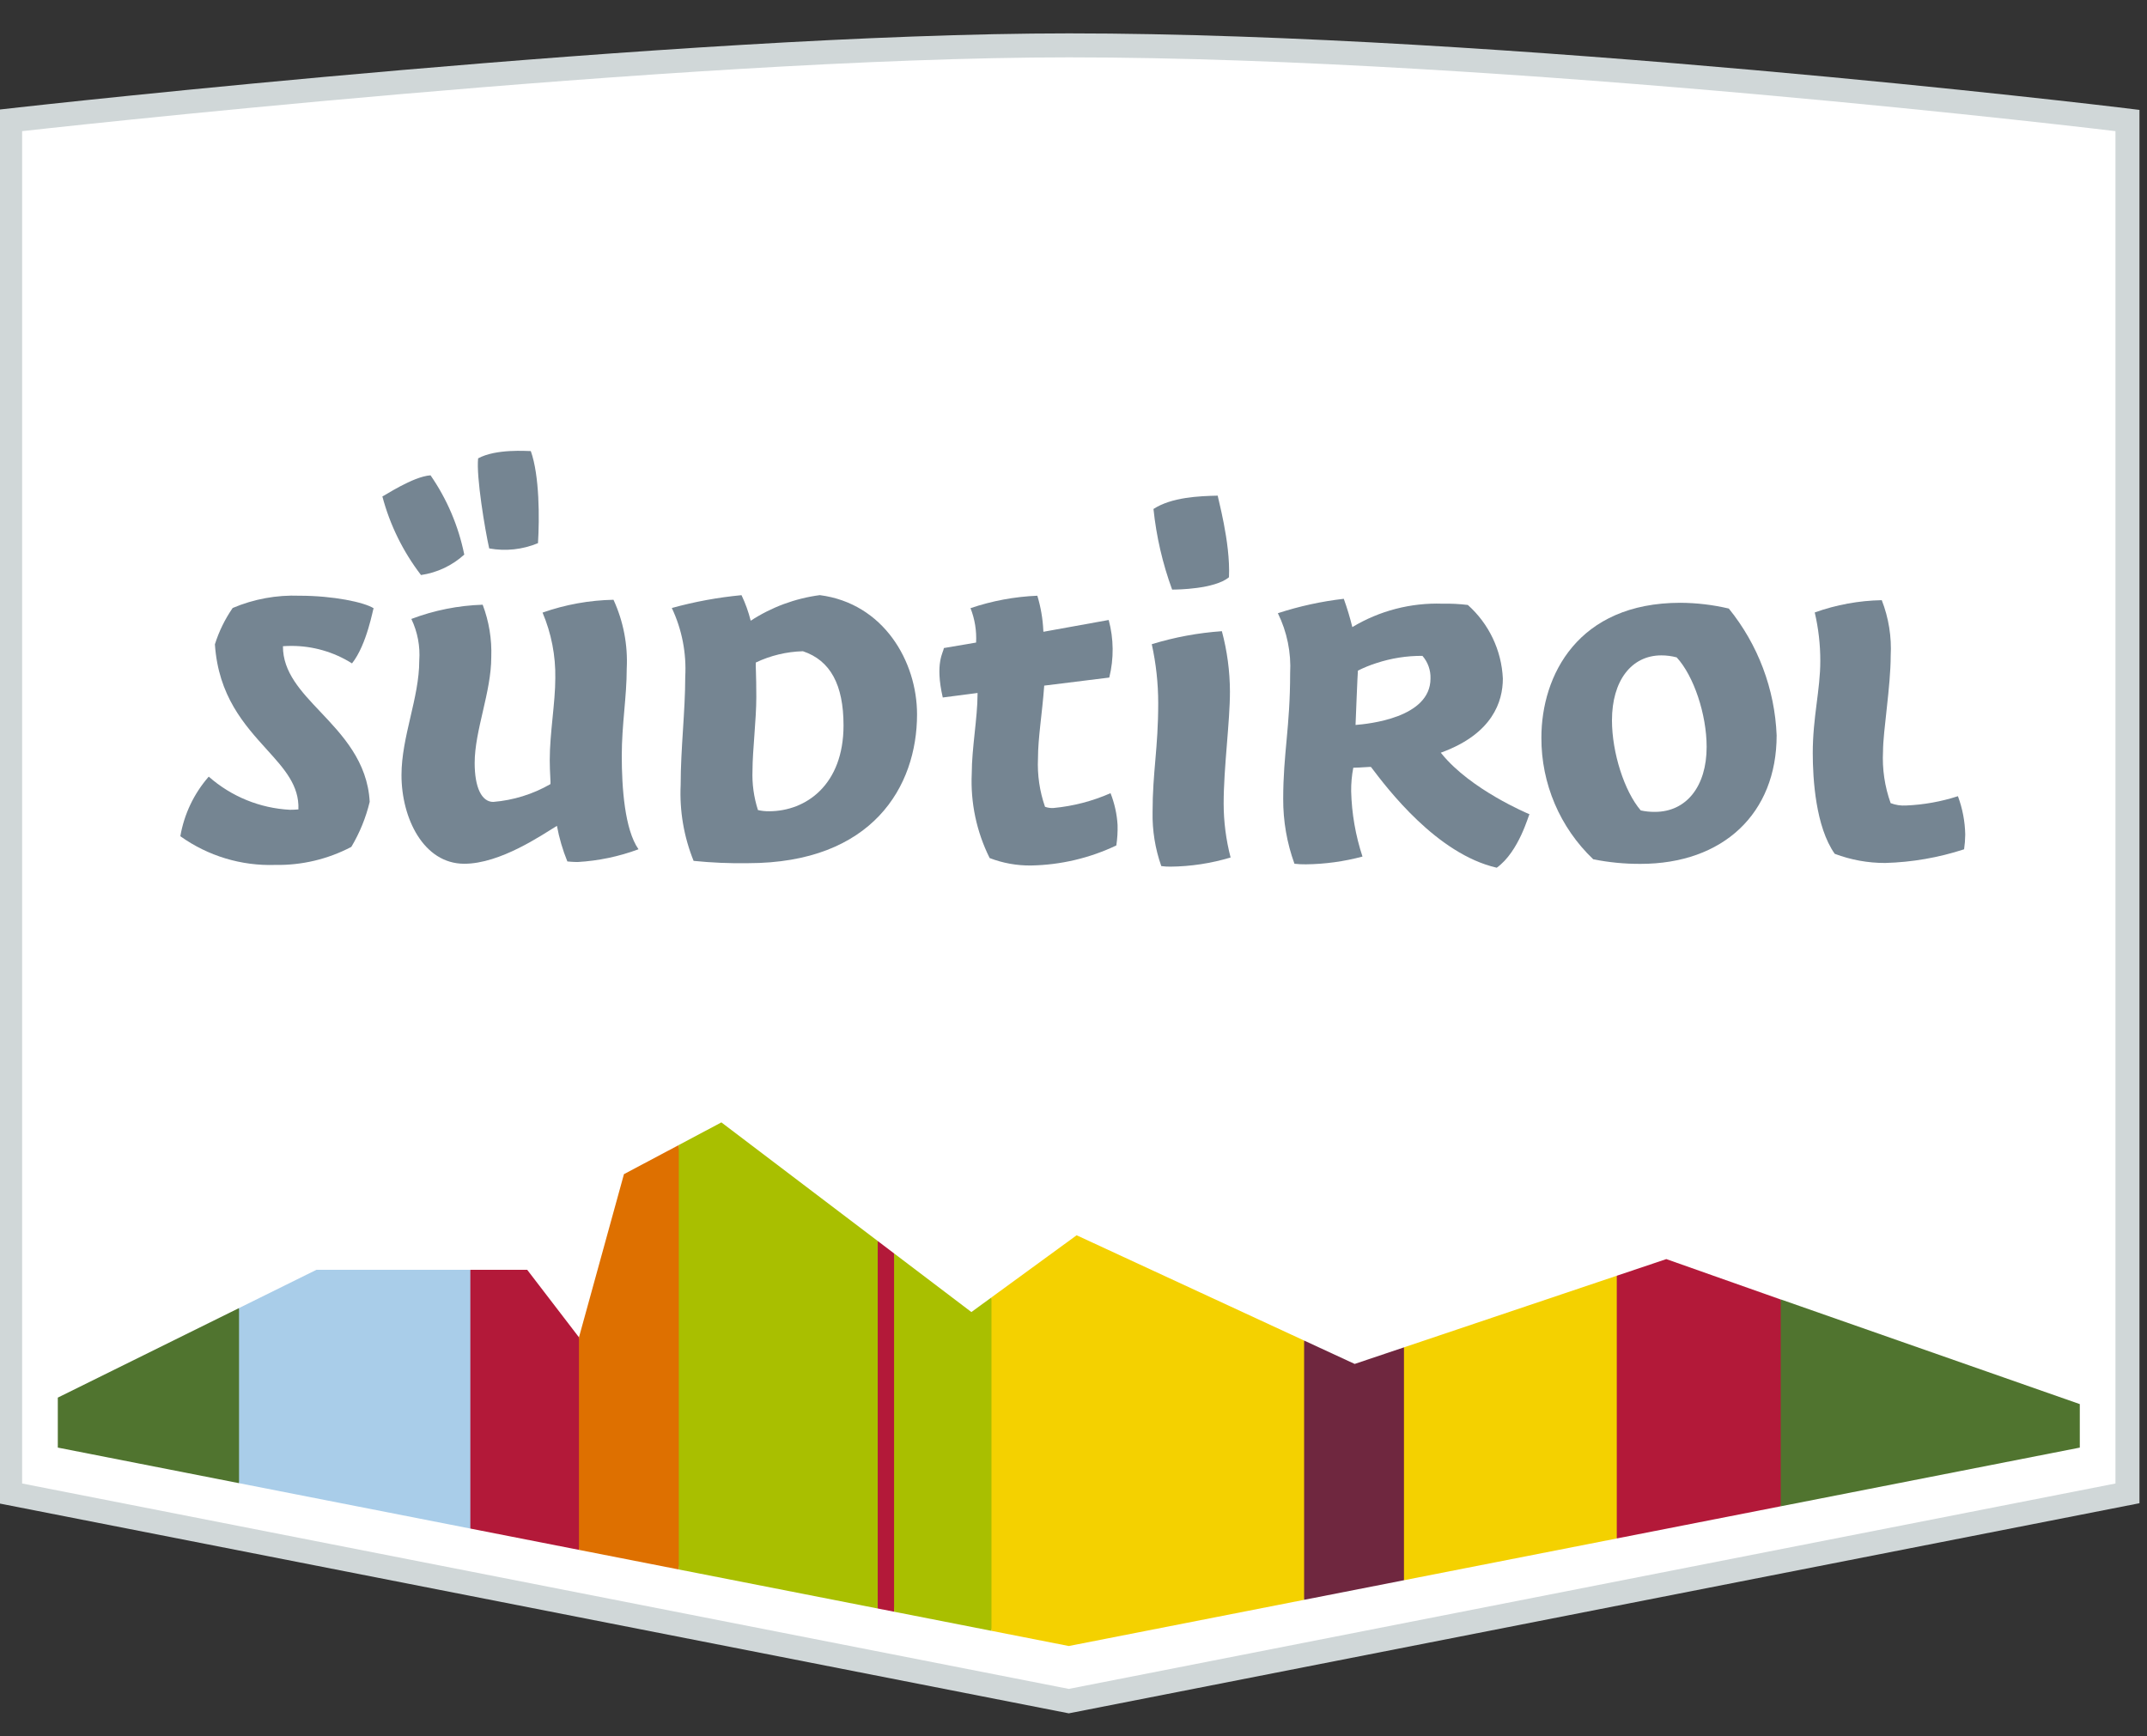 <?xml version="1.0" encoding="UTF-8" standalone="no"?>
<!DOCTYPE svg PUBLIC "-//W3C//DTD SVG 1.1//EN" "http://www.w3.org/Graphics/SVG/1.1/DTD/svg11.dtd">
<svg width="100%" height="100%" viewBox="0 0 157 127" version="1.1" xmlns="http://www.w3.org/2000/svg" xmlns:xlink="http://www.w3.org/1999/xlink" xml:space="preserve" xmlns:serif="http://www.serif.com/" style="fill-rule:evenodd;clip-rule:evenodd;stroke-linejoin:round;stroke-miterlimit:2;">
    <rect x="0" y="0" width="157" height="127" fill="#333333" stroke="none"/>
    <g transform="matrix(1,0,0,1,-1174,-1167)">
        <g transform="matrix(1.562,0,0,3.446,0,0)">
            <g id="Südtirol" transform="matrix(0.49,0,0,0.222,751.513,339.362)">
                <g id="Badge">
                    <g id="Badge_Outline">
                        <path id="Outline" d="M0,140.538L0,7.298L2.036,7.069C2.665,6.999 65.33,0 102.307,0C143.768,0 201.985,7.001 202.569,7.072L204.585,7.317L204.585,140.538L102.293,160.628L0,140.538Z" style="fill:#d0d7d8;fill-rule:nonzero;"/>
                        <path id="Badge-2" d="M102.307,2.293C144.109,2.293 202.293,9.348 202.293,9.348L202.293,138.652L102.292,158.292L2.293,138.652L2.293,9.348C2.293,9.348 65.031,2.293 102.307,2.293Z" style="fill:#fff;fill-rule:nonzero;"/>
                    </g>
                    <g id="Panorama">
                        <path d="M5.701,130.441L5.701,135.219L23.016,138.621L26.367,130.25L23.016,121.878L5.701,130.441Z" style="fill:#50742f;fill-rule:nonzero;"/>
                        <path d="M30.413,118.219L23.016,121.878L23.016,138.621L45.116,142.961L47.87,130.941L45.116,118.219L30.413,118.219Z" style="fill:#a9cde9;fill-rule:nonzero;"/>
                        <path d="M55.495,124.676L50.547,118.219L45.116,118.219L45.116,142.961L55.495,144.999L58.274,133.344L55.495,124.676Z" style="fill:#b31939;fill-rule:nonzero;"/>
                        <path d="M65.031,146.872L67.638,126.582L65.031,106.291L59.792,109.074L55.494,124.676L55.494,144.999L65.031,146.872Z" style="fill:#de7000;fill-rule:nonzero;"/>
                        <path d="M84.037,115.466L85.206,131.606L84.037,150.604L65.031,146.873L65.031,106.291L69.1,104.125L84.037,115.466Z" style="fill:#a9bf00;fill-rule:nonzero;"/>
                        <path d="M84.037,115.466L84.037,150.604L85.6,150.912L88.222,133.518L85.6,116.652L84.037,115.466Z" style="fill:#b31939;fill-rule:nonzero;"/>
                        <path d="M94.904,120.86L92.986,122.259L85.6,116.652L85.6,150.912L94.904,152.739L98.125,135.594L94.904,120.86Z" style="fill:#a9bf00;fill-rule:nonzero;"/>
                        <path d="M124.776,149.775L126.84,136.24L124.776,124.984L103.041,114.918L94.903,120.86L94.903,152.739L102.293,154.191L124.776,149.775Z" style="fill:#f4d100;fill-rule:nonzero;"/>
                        <path d="M134.316,147.901L137.176,136.533L134.316,125.635L129.606,127.22L124.776,124.984L124.776,149.774L134.316,147.901Z" style="fill:#6f273f;fill-rule:nonzero;"/>
                        <path d="M154.648,143.908L157.728,131.189L154.648,118.788L134.316,125.635L134.316,147.901L154.648,143.908Z" style="fill:#f4d100;fill-rule:nonzero;"/>
                        <path d="M170.31,140.832L173.701,130.941L170.31,121.059L159.38,117.196L154.648,118.788L154.648,143.907L170.31,140.832Z" style="fill:#b31939;fill-rule:nonzero;"/>
                        <path d="M170.31,121.049L170.31,140.832L198.885,135.22L198.885,131.061L170.31,121.049Z" style="fill:#50742f;fill-rule:nonzero;"/>
                    </g>
                    <g id="Südtirol_M">
                        <path d="M26.473,79.507C23.233,79.616 20.045,78.651 17.409,76.763C17.772,74.651 18.711,72.679 20.122,71.066C22.276,72.969 25.012,74.087 27.883,74.236C28.147,74.236 28.417,74.224 28.689,74.2C28.78,71.913 27.342,70.323 25.676,68.481C23.507,66.084 21.05,63.366 20.71,58.417C21.099,57.18 21.671,56.008 22.408,54.94C24.425,54.084 26.606,53.684 28.796,53.768C32.022,53.768 34.981,54.391 35.876,54.968C35.817,54.968 35.254,58.417 33.81,60.238C32.066,59.138 30.044,58.558 27.982,58.567C27.729,58.567 27.472,58.577 27.211,58.596C27.202,61.082 28.935,62.912 30.771,64.85C32.89,67.088 35.292,69.625 35.5,73.473C35.136,74.991 34.544,76.444 33.744,77.784C31.504,78.961 29.003,79.554 26.473,79.507Z" style="fill:#758592;fill-rule:nonzero;"/>
                        <path d="M44.535,79.396C40.64,79.396 38.537,75.03 38.537,70.923C38.537,67.239 40.235,63.544 40.235,59.973C40.333,58.602 40.073,57.229 39.479,55.989C41.66,55.161 43.963,54.701 46.294,54.628C46.9,56.227 47.179,57.932 47.115,59.641C47.115,62.984 45.529,66.643 45.529,69.762C45.529,72.092 46.192,73.483 47.304,73.483C49.226,73.326 51.091,72.746 52.763,71.784C52.811,71.677 52.702,70.713 52.702,69.485C52.702,66.896 53.233,64.012 53.233,61.649C53.269,59.497 52.854,57.362 52.014,55.381C54.194,54.614 56.483,54.2 58.793,54.155C59.738,56.214 60.172,58.472 60.057,60.735C60.057,63.444 59.583,66.095 59.583,69.061C59.583,72.122 59.862,76.13 61.182,78.01C59.316,78.705 57.355,79.116 55.367,79.23C54.951,79.23 54.437,79.181 54.385,79.175C53.938,78.078 53.605,76.938 53.389,75.772C51.974,76.629 47.992,79.396 44.535,79.396ZM40.402,51.79C38.686,49.553 37.431,46.998 36.71,44.273L36.713,44.274C36.818,44.274 39.614,42.369 41.313,42.256C42.89,44.538 43.986,47.117 44.535,49.836C43.382,50.884 41.943,51.565 40.402,51.79ZM46.917,49.245C46.515,47.452 45.668,42.39 45.859,40.635C47.567,39.698 50.549,39.943 50.891,39.938C51.729,42.27 51.726,46.402 51.578,48.743C50.105,49.357 48.486,49.531 46.917,49.245Z" style="fill:#758592;fill-rule:nonzero;"/>
                        <path d="M71.631,79.341C69.9,79.369 68.169,79.295 66.446,79.12C65.516,76.817 65.094,74.34 65.21,71.859C65.21,68.388 65.647,64.811 65.647,61.521C65.773,59.256 65.333,56.994 64.365,54.942C66.544,54.339 68.773,53.929 71.024,53.716C71.398,54.499 71.692,55.317 71.902,56.159C73.892,54.859 76.148,54.022 78.504,53.712C84.594,54.496 87.794,60.042 87.794,65.116C87.794,71.992 83.548,79.341 71.631,79.341ZM76.871,59.077C75.319,59.121 73.793,59.488 72.39,60.154C72.36,60.44 72.438,61.214 72.438,63.459C72.438,65.612 72.074,68.596 72.074,70.448C72.021,71.74 72.198,73.032 72.595,74.263C72.943,74.342 73.298,74.381 73.654,74.376C77.196,74.376 80.77,71.838 80.77,66.167C80.77,62.273 79.506,59.956 76.905,59.081L76.871,59.077Z" style="fill:#758592;fill-rule:nonzero;"/>
                        <path d="M98.674,79.562C97.327,79.577 95.989,79.336 94.732,78.851C93.48,76.343 92.891,73.557 93.021,70.757C93.021,68.37 93.575,65.412 93.575,63.18L93.575,63.067L90.252,63.499C89.482,60.174 90.327,59.173 90.358,58.771L93.436,58.246C93.495,57.124 93.313,56.003 92.903,54.957C94.963,54.258 97.113,53.857 99.287,53.768C99.615,54.853 99.807,55.974 99.859,57.106L99.869,57.215L106.105,56.088C106.589,57.889 106.608,59.783 106.16,61.593L99.945,62.363C99.744,65.105 99.349,67.342 99.349,69.32C99.276,70.891 99.504,72.463 100.021,73.949C100.28,74.043 100.556,74.082 100.832,74.065C102.712,73.889 104.552,73.41 106.28,72.648C106.663,73.619 106.89,74.645 106.953,75.687C106.971,76.342 106.931,76.997 106.834,77.645C104.282,78.859 101.5,79.513 98.674,79.562Z" style="fill:#758592;fill-rule:nonzero;"/>
                        <path d="M111.999,79.673C111.708,79.676 111.417,79.658 111.129,79.618C110.545,77.962 110.263,76.213 110.297,74.457C110.297,70.594 110.836,68.38 110.836,64.036C110.835,62.142 110.628,60.253 110.22,58.403C112.398,57.735 114.645,57.318 116.918,57.159C117.422,59.039 117.681,60.976 117.689,62.923C117.689,65.874 117.088,70.178 117.088,73.634C117.09,75.376 117.313,77.111 117.752,78.797C115.885,79.359 113.948,79.654 111.999,79.673ZM112.165,53.181C111.254,50.695 110.656,48.106 110.383,45.473C112.12,44.347 114.726,44.239 116.529,44.2C116.467,44.224 117.758,48.65 117.595,52.004C116.215,53.146 112.635,53.181 112.231,53.181L112.165,53.181Z" style="fill:#758592;fill-rule:nonzero;"/>
                        <path d="M143.179,79.775C137.444,78.459 132.72,72.203 131.165,70.144C131.133,70.136 131.1,70.133 131.067,70.135C130.825,70.135 130.207,70.203 129.473,70.215C129.33,70.958 129.262,71.714 129.27,72.472C129.324,74.592 129.689,76.693 130.352,78.708C128.589,79.181 126.774,79.43 124.949,79.451C124.582,79.456 124.216,79.438 123.852,79.396C123.131,77.407 122.767,75.306 122.777,73.19C122.777,68.843 123.44,66.335 123.44,61.189C123.548,59.204 123.144,57.224 122.268,55.44C124.315,54.771 126.425,54.31 128.565,54.062C128.885,54.949 129.157,55.852 129.382,56.768C131.977,55.204 134.972,54.427 138,54.53C138.808,54.512 139.616,54.553 140.418,54.651C142.433,56.45 143.64,58.989 143.763,61.687C143.763,63.916 142.757,66.946 137.965,68.728L137.835,68.777L137.922,68.885C140.704,72.317 146.157,74.6 146.312,74.664C146.224,74.678 145.334,78.218 143.179,79.775ZM131.662,60.217C131.062,60.409 130.478,60.647 129.916,60.929C129.885,61.104 129.695,65.983 129.689,66.125C130.881,66.027 136.85,65.461 136.85,61.687C136.877,60.893 136.602,60.117 136.08,59.518C134.579,59.508 133.087,59.744 131.662,60.217Z" style="fill:#758592;fill-rule:nonzero;"/>
                        <path d="M156.913,79.407C155.397,79.414 153.884,79.267 152.397,78.967C149.219,75.939 147.426,71.73 147.445,67.341C147.445,61.392 150.924,54.444 160.729,54.444C162.286,54.453 163.837,54.638 165.352,54.995C168.142,58.438 169.745,62.692 169.921,67.12C169.921,74.584 164.815,79.407 156.913,79.407ZM158.904,59.472C156.039,59.472 154.188,61.909 154.188,65.682C154.188,68.772 155.371,72.475 156.938,74.297C157.384,74.394 157.84,74.441 158.296,74.435C161.295,74.435 163.233,71.998 163.233,68.225C163.233,65.11 162.002,61.43 160.371,59.664C159.892,59.535 159.399,59.471 158.904,59.472Z" style="fill:#758592;fill-rule:nonzero;"/>
                        <path d="M180.296,79.321C178.648,79.325 177.014,79.028 175.472,78.446C173.65,75.874 173.372,71.299 173.372,68.803C173.372,65.388 174.092,62.781 174.092,60.01C174.095,58.448 173.917,56.89 173.561,55.368C175.618,54.631 177.781,54.234 179.965,54.194C180.625,55.886 180.916,57.699 180.818,59.513C180.818,62.422 180.085,66.731 180.085,68.638C179.996,70.324 180.244,72.011 180.813,73.6C181.283,73.78 181.786,73.857 182.288,73.826C183.972,73.756 185.638,73.456 187.241,72.936C187.678,74.11 187.914,75.349 187.94,76.601C187.935,77.074 187.898,77.545 187.83,78.013C185.395,78.81 182.858,79.251 180.296,79.321Z" style="fill:#758592;fill-rule:nonzero;"/>
                    </g>
                </g>
            </g>
        </g>
    </g>
</svg>
